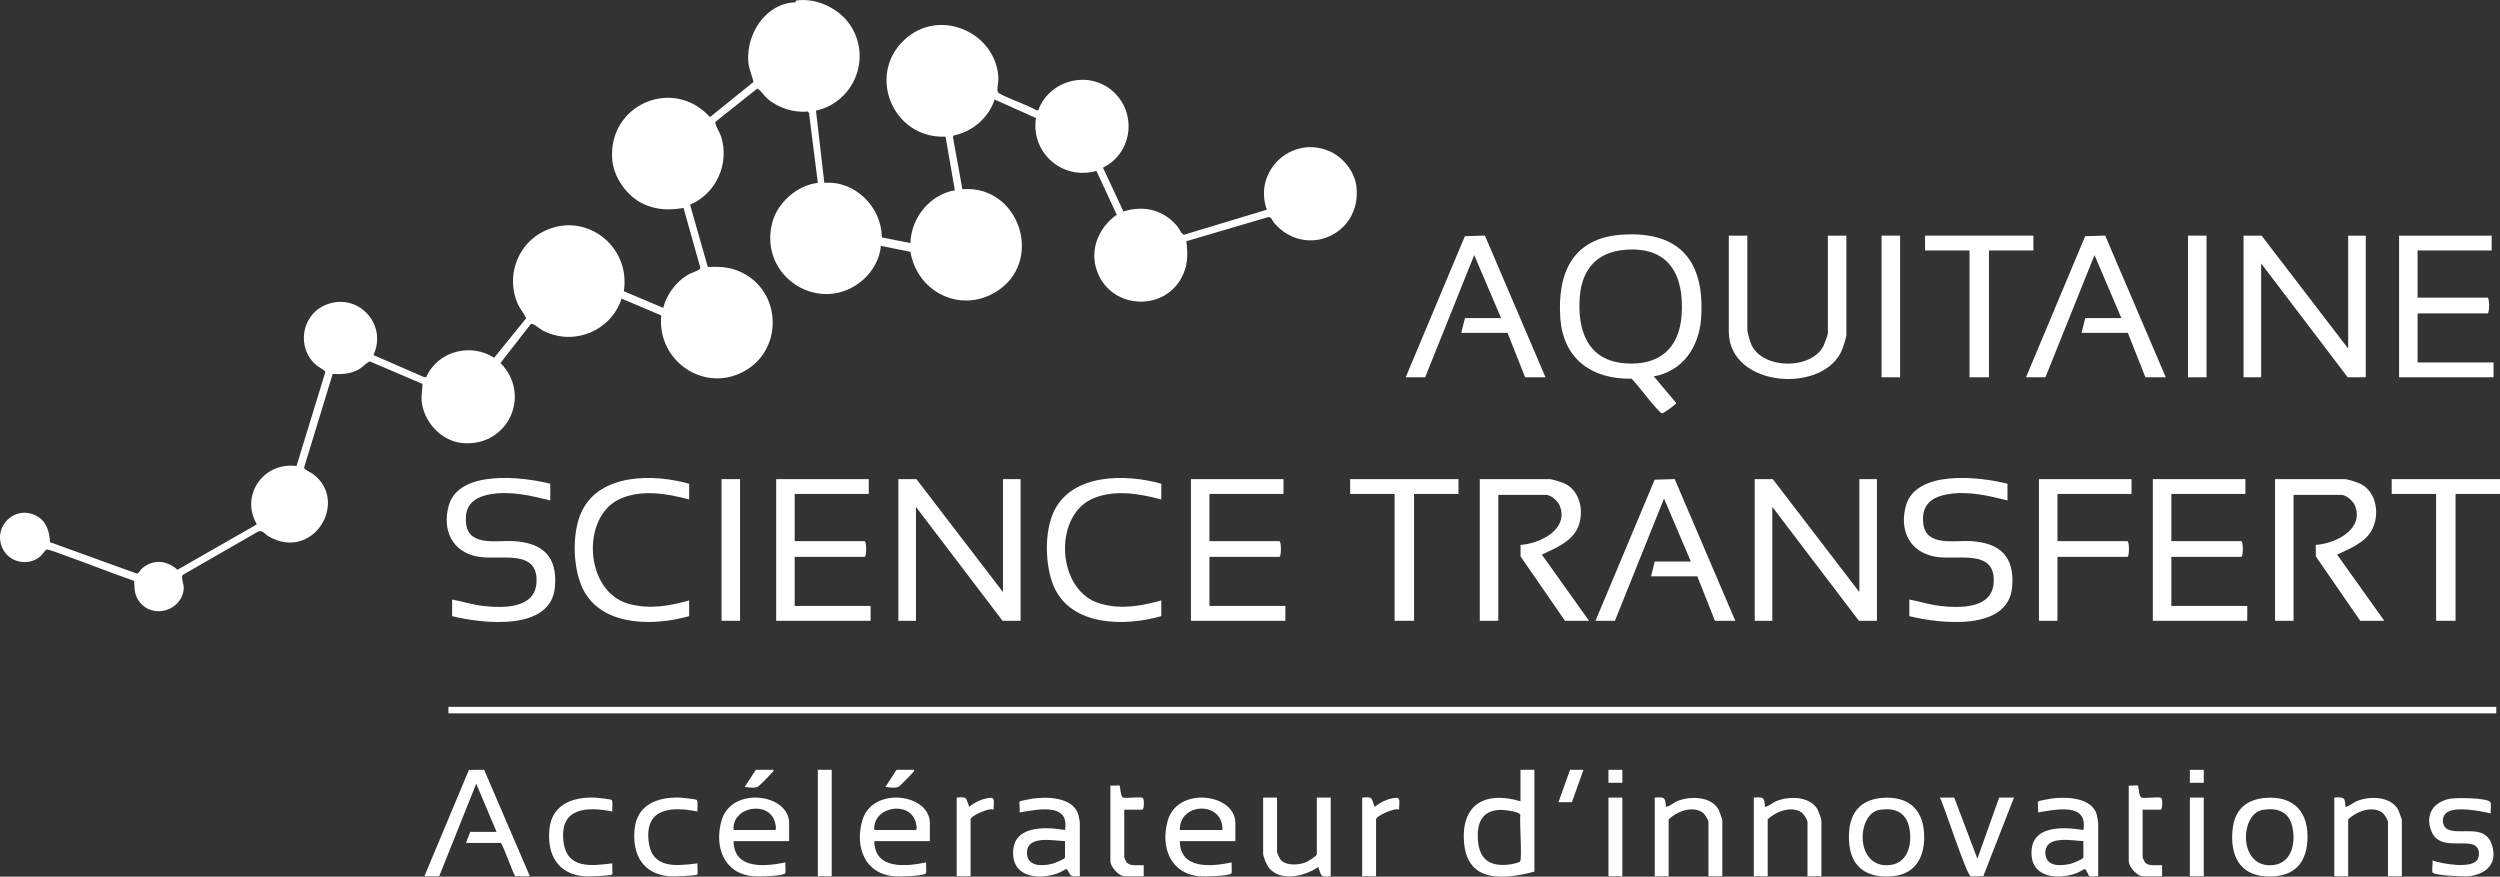 <svg xmlns="http://www.w3.org/2000/svg" id="Calque_2" data-name="Calque 2" viewBox="0 0 2700.38 946.96"><rect x="0" y="0" width="2700.38" height="946.96" fill="#333333" stroke="none"/><defs><style>      .cls-1 {        fill: #fff;      }    </style></defs><g id="Calque_1-2" data-name="Calque 1"><path class="cls-1" d="M881.38,119.55l9,77.98c33.24-2.77,61.95,26.12,62.1,58.9l30.9,6.1c.88-27.38,20.74-52.12,47.98-57.04l-10.02-57.91c-58.59,2.63-87.17-70.85-40.43-108.03,37.86-30.11,95.99-2.64,97.52,45.43.12,3.84-1.94,12.28-.55,14.56,2.18,3.59,35.94,15.3,41.48,19.57h2.08c13.17-35.44,60.59-44.7,85.47-15.6,21.29,24.91,13.74,63.3-15.54,77.56l22.12,47.38c21.92-6.94,42.91-1.95,57.89,15.59,1.91,2.24,5.05,9.29,7.52,9.52l89.5-27.06c-15.19-41.94,27.38-81.4,68.35-62.84,14.38,6.51,26.47,21.88,28.36,37.64,6.21,51.66-54.37,78.97-88.7,39.7-2.12-2.43-2.87-6.71-6.47-6.54l-88.51,26.1c1.86,15.06,1.75,27.18-5.88,40.63-19.41,34.22-71.04,32.35-88.34-2.99-11.99-24.5-2.31-51.09,19.04-66.31l-21.96-47.3c-36.65,10.49-70.98-19.44-65.32-57.1l-44.57-19.96c-6.79,20-23.83,34.59-44.43,38.89l-.67,1.6,10.23,56.37c62.04-5.04,89.27,79.25,35.53,111.3-38.41,22.91-84.51-.71-91.65-43.68l-32.02-6.49c-.81,13.87-9.05,28.07-19.48,37.03-45.08,38.73-112.19-2.68-98.03-61.03,5.41-22.3,26.68-41.27,49.51-44l-9.48-75.06-1.19-1.97c-15.6,1.35-31.96-3.67-43.83-13.97-3.52-3.05-6.89-8.65-10.86-10.91l-45.2,35.93c-1.31,2.42,4.68,11.69,5.84,15.21,9.74,29.59-4.8,62.19-33.31,74.35l19.17,67.3c15.65-.7,27.58.28,41.17,8.32,38.13,22.55,38.72,79.29,1,102.61-43.94,27.16-97.34-8.51-92.47-58.64l-42.82-18.17c-11.26,35.08-52.1,51.7-85.04,34.52-2.79-1.45-10.77-8.5-13-7.06l-32.74,42.05c34.3,35.04,7.63,91.43-41.73,86.48-22.8-2.29-42.09-23.92-43.54-46.45-.39-6.1,1.13-11.48.91-17.43l-56.47-24.13c-2.46-.14-8.33,6.24-11.74,8.18-9.6,5.46-18.19,5.65-28.73,5.28l-30.89,101.14c.07,2.24,7.59,5.26,9.87,7,39.15,29.85-.36,94.93-48.24,67.24-4.94-2.86-6.74-8.34-13.36-3.99l-79.34,45.66c-2.15,2.31,1.23,9.79,1.08,14.02-.86,24.18-33.16,34.54-47.89,14.82-5.81-7.78-4.93-13.24-5.79-22.43-25.43-8.88-50.48-18.92-75.86-27.91-3.33-1.18-16.68-6.58-18.85-5.88-.67.22-4.97,5.97-6.66,7.41-12.85,10.94-33.27,6.72-40.55-8.47-11.34-23.69,13.34-47.68,36.42-35.42,10.84,5.76,14.24,16.94,14.74,28.49l93.88,33.94c2.14-.21,3.48-3.86,5.48-5.57,12.08-10.35,26.8-8.86,38.34,1.4l84.68-48.42.88-.93c-18.05-31.48,7.68-67.39,42.98-62.66l31.12-101.42c-.05-1.86-7.4-5.63-9.51-7.41-22.48-19.02-16.2-55.48,11.26-65.78,34.15-12.81,65.58,21.78,50.27,54.72l54.72,23.86,2.19.11c12.31-28.09,47.84-37.53,73.44-21.03l34.53-42.61c-2.27-5.72-6.77-10.18-9.37-16.31-11.73-27.69-1.37-60.34,24.46-75.5,45.33-26.6,98.45,11.75,90.45,62.52l42.55,18c3.6-14.25,13.56-27.76,26.09-35.42,3.34-2.04,10.91-4.51,12.92-6.09,1.02-.8,1.21-1.52.84-2.74l-17.91-63.68c-15.35,2.64-29.64,2.28-43.92-4.59-17.1-8.22-31.29-28-33-47-5.39-59.89,65.69-90.66,105.48-46.53l47.05-37.99c-1.65-7.25-4.98-13.89-5.62-21.46-2.55-30.19,18.71-63.42,50.48-64.51.7-.02.1-1.83,2.01-2.08,22.29-3,47.12,9.51,58.74,28.42,21.85,35.57,2.12,81.58-38.17,90.69Z"></path><rect class="cls-1" x="484.38" y="763.53" width="2212" height="7"></rect><polygon class="cls-1" points="2442.88 254.53 2536.38 376.53 2536.38 254.53 2555.38 254.53 2555.38 407.53 2535.88 407.53 2442.38 284.53 2442.38 407.53 2423.38 407.53 2423.38 254.53 2442.88 254.53"></polygon><path class="cls-1" d="M2691.38,254.53v16h-80v51h75.5c2.28,0,2.28,17,0,17h-75.5v53h82v16h-102v-153h100Z"></path><path class="cls-1" d="M1887.38,254.53v101.5c0,3.28,3.21,13.96,4.82,17.18,12.99,25.89,64.51,26.23,77.56.21,1.06-2.11,4.61-11.71,4.61-13.39v-105.5h20v107.5c0,2.13-3.23,12.12-4.24,14.76-18.9,49.32-122.76,42.36-122.76-18.76v-103.5h20Z"></path><polygon class="cls-1" points="2188.38 407.53 2252.28 255.15 2273.92 254.46 2339.38 407.53 2317.38 407.53 2298.38 359.53 2248.38 359.53 2252.38 343.53 2291.38 343.53 2262.39 275.53 2209.38 407.53 2188.38 407.53"></polygon><polygon class="cls-1" points="1518.38 407.53 1582.28 255.15 1603.92 254.46 1669.38 407.53 1647.38 407.53 1628.38 359.53 1578.38 359.53 1582.38 343.53 1621.38 343.53 1592.39 275.53 1539.38 407.53 1518.38 407.53"></polygon><polygon class="cls-1" points="2196.38 254.53 2196.38 270.53 2148.38 270.53 2148.38 407.53 2127.38 407.53 2127.38 270.53 2079.38 270.53 2079.38 254.53 2196.38 254.53"></polygon><path class="cls-1" d="M458.38,946.53l48.11-114.88,16.43-.19,49.46,115.07h-15.5c-1.97,0-12.49-32.35-16-36h-37.5l4.5-12h28.5l-21.99-51.99-40.01,99.99h-16Z"></path><path class="cls-1" d="M1657.38,831.53v110c-32.82,8.56-72.4,12.51-75.98-31.52-3.4-41.77,23.57-55.84,60.98-44.48v-34h15ZM1619.19,874.82c-19.24,1.33-23.95,15.02-22.85,32.26,1.47,22.92,14.91,29.79,36.44,26.35,1.8-.29,8.43-1.78,9.14-2.86,2.41-3.62-.75-42.93.3-50.38-1.35-3.98-18.96-5.66-23.04-5.38Z"></path><path class="cls-1" d="M2266.38,946.53c-2.27-.47-8.38.75-9.84-.16-.41-.26-3.1-7.58-4.63-7.71-.52-.04-7.39,3.96-9.26,4.63-19.13,6.82-47.09,5.31-48.3-20.21-1.51-31.94,33.45-30.1,56.03-26.55,5.21-30.42-30.68-21.86-48.99-18.99.4-2.12-.63-11.07.09-11.91.45-.52,11.68-2.69,13.54-2.96,16.05-2.35,44.97-1.67,49.93,17.8.29,1.14,1.44,7.82,1.44,8.56v57.5ZM2250.38,908.53c-12.26-.5-41.08-6.66-41.08,12.5,0,15.16,16.11,14.7,27.11,12.03,2.26-.55,13.97-4.99,13.97-7.03v-17.5Z"></path><path class="cls-1" d="M1166.38,946.53c-2.74-.29-6.52.72-9.01-.49-1.92-.93-4.23-7.27-5.47-7.38-.52-.04-7.39,3.96-9.26,4.63-19.15,6.83-47.06,5.31-48.3-20.21-1.53-31.57,33.61-30.28,56.03-26.55,5.22-30.42-30.68-21.86-48.99-18.99.4-2.12-.63-11.07.09-11.91.45-.52,11.68-2.69,13.54-2.96,16.27-2.38,44.71-1.71,49.93,17.8.25.95,1.44,7.09,1.44,7.56v58.5ZM1150.38,908.53c-12.28-.35-41.08-6.78-41.08,12.5,0,15.16,16.11,14.7,27.11,12.03,2.26-.55,13.97-4.99,13.97-7.03v-17.5Z"></path><path class="cls-1" d="M1004.38,908.53h-60c.33,31.04,34.24,27.49,56,23-.44,2.3.9,11.13-.57,12.12-4.09,2.76-28.19,3.35-33.91,2.87-32.26-2.7-42.62-32.2-34.46-60.43,10.72-37.1,72.94-28.96,72.94,2.94v19.5ZM944.38,896.53h44.5c2.49,0,.49-7.44.02-9.02-6.92-23.1-46.51-16.13-44.52,9.02Z"></path><path class="cls-1" d="M852.38,908.53h-60c.33,31.04,34.24,27.49,56,23-.44,2.3.9,11.13-.57,12.12-4.09,2.76-28.19,3.35-33.91,2.87-32.26-2.7-42.62-32.2-34.46-60.43,10.72-37.1,72.94-28.96,72.94,2.94v19.5ZM792.38,896.53h44.5c2.49,0,.49-7.44.02-9.02-6.92-23.1-46.51-16.13-44.52,9.02Z"></path><path class="cls-1" d="M1334.38,908.53h-60c.25,31.04,34.31,27.55,56,23-.44,2.3.9,11.13-.57,12.12-4.09,2.76-28.19,3.35-33.91,2.87-32.2-2.7-42.61-32.23-34.46-60.43,10.72-37.1,72.94-28.96,72.94,2.94v19.5ZM1320.38,896.53c1.26-31.31-46.54-30.35-46,0h46Z"></path><path class="cls-1" d="M2447.18,861.83c30.94-2.4,46.91,15.84,45.19,46.19-1.58,27.8-18.17,40.4-45.52,38.55-28.82-1.95-37.99-24.15-35.34-50.42,2.15-21.31,14.54-32.68,35.68-34.32ZM2444.12,874.77c-24.04,4.02-26.57,58.88,6.76,59.83,23.82.68,29.58-22.86,25.06-42.12-3.75-15.98-16.57-20.26-31.81-17.71Z"></path><path class="cls-1" d="M2033.18,861.83c26.21-2.03,43.21,10.55,45.07,37.33,1.67,23.96-7.47,44.62-33.49,47.25-25.44,2.57-44.66-7.66-47.25-34.51-2.6-26.9,6.61-47.81,35.67-50.07ZM2030.12,874.77c-24.04,4.02-26.57,58.88,6.76,59.83,23.71.68,29.72-22.9,25.05-42.11-3.87-15.9-16.52-20.27-31.81-17.71Z"></path><rect class="cls-1" x="2363.38" y="254.53" width="20" height="153"></rect><g><polygon class="cls-1" points="989.88 517.53 1083.38 639.53 1083.38 517.53 1102.38 517.53 1102.38 670.53 1082.88 670.53 989.38 547.53 989.38 670.53 970.38 670.53 970.38 517.53 989.88 517.53"></polygon><polygon class="cls-1" points="1914.88 517.53 2008.38 639.53 2008.38 517.53 2027.38 517.53 2027.38 670.53 2007.88 670.53 1914.38 547.53 1914.38 670.53 1895.38 670.53 1895.38 517.53 1914.88 517.53"></polygon><path class="cls-1" d="M2575.38,670.53h-26l-47.95-69.55v-12.41c20.92-1.3,52.9-16.88,42.15-42.74-2-4.82-9.42-11.3-14.7-11.3h-51.5v136h-20v-153h75.5c2.84,0,13.95,3.65,16.88,5.12,17.6,8.78,20.96,33.77,12.15,49.92-7.69,14.08-23.88,19.99-37.51,26.46l50.98,71.51Z"></path><path class="cls-1" d="M1716.38,670.53h-26l-47.95-69.55v-12.41c20.92-1.3,52.9-16.88,42.15-42.74-2-4.82-9.42-11.3-14.7-11.3h-51.5v136h-20v-153h75.5c2.78,0,13.94,3.63,16.88,5.12,15.8,8,20,28.62,14.66,44.42-5.84,17.3-24.78,24.99-40.02,31.95l50.98,71.51Z"></path><path class="cls-1" d="M938.38,517.53v16h-80v51h75.5c2.28,0,2.28,17,0,17h-75.5v53h82v16h-102v-153h100Z"></path><path class="cls-1" d="M1386.38,517.53v16h-80v51h75.5c2.28,0,2.28,17,0,17h-75.5v53h82v16h-102v-153h100Z"></path><path class="cls-1" d="M2425.38,517.53v16h-80v51h75.5c2.28,0,2.28,17,0,17h-75.5v53h82v16h-102v-153h100Z"></path><path class="cls-1" d="M594.38,522.53v18c-20.61-5.06-41.99-10.22-63.38-6.88-18.81,2.94-30.04,11.81-27.51,32.27,3.06,24.82,34.16,17.49,51.43,18.57,31.78,1.98,47.31,16.87,44.49,49.58-4.18,48.45-78.58,39.48-111.04,31.46v-18c11.22,2.17,22.07,5.72,33.51,6.99,20.59,2.3,55.35,3.36,57.53-24.46,3-38.28-39.49-24.37-63.28-28.8-27.81-5.17-38.69-28.6-31.47-54.95,10.8-39.37,79.79-31.45,109.71-23.79Z"></path><path class="cls-1" d="M2168.38,522.53v18c-20.56-5.13-42.04-10.21-63.38-6.88-18.81,2.94-30.04,11.81-27.51,32.27,3.06,24.82,34.16,17.49,51.43,18.57,31.78,1.98,47.31,16.87,44.49,49.58-4.18,48.45-78.58,39.48-111.04,31.46v-18c11.22,2.17,22.07,5.72,33.51,6.99,20.59,2.3,55.35,3.36,57.53-24.46,3-38.28-39.49-24.37-63.28-28.8-27.81-5.17-38.69-28.6-31.47-54.95,10.77-39.28,79.82-31.49,109.71-23.79Z"></path><polygon class="cls-1" points="1723.38 670.53 1787.28 518.15 1808.92 517.46 1874.38 670.53 1852.38 670.53 1833.38 622.53 1783.38 622.53 1787.38 606.53 1826.38 606.53 1797.39 538.53 1744.38 670.53 1723.38 670.53"></polygon><path class="cls-1" d="M744.38,522.53v17c-23.81-6.52-52.44-11.32-75.69-.19-41.27,19.77-37.14,99.91,10.47,112.9,22.49,6.14,43.32,2.41,65.21-3.71v17c-36.38,10.32-90.31,11.64-112.42-25.08-13.56-22.52-14.89-64.7-3.46-88.3,19.93-41.15,77.93-40.39,115.88-29.62Z"></path><path class="cls-1" d="M1254.38,522.53v17c-23.81-6.52-52.44-11.32-75.69-.19-41.27,19.77-37.14,99.91,10.47,112.9,22.49,6.14,43.32,2.41,65.21-3.71v17c-38.89,11.19-97.48,11.31-116.18-32.32-9.53-22.24-10.33-59.1.3-81.06,19.93-41.15,77.93-40.39,115.88-29.62Z"></path><path class="cls-1" d="M2302.38,517.53v16h-80v51h75.5c2.28,0,2.28,17,0,17h-75.5v69h-20v-153h100Z"></path><polygon class="cls-1" points="1575.38 517.53 1575.38 533.53 1527.38 533.53 1527.38 670.53 1506.38 670.53 1506.38 533.53 1458.38 533.53 1458.38 517.53 1575.38 517.53"></polygon><polygon class="cls-1" points="2700.38 517.53 2700.38 533.53 2652.38 533.53 2652.38 670.53 2631.38 670.53 2631.38 533.53 2583.38 533.53 2583.38 517.53 2700.38 517.53"></polygon><rect class="cls-1" x="779.38" y="517.53" width="20" height="153"></rect></g><rect class="cls-1" x="2032.38" y="254.53" width="20" height="153"></rect><path class="cls-1" d="M1379.38,861.53v58.5c0,1.52,3.04,7.86,4.34,9.16,6.17,6.2,19.39,5.29,26.94,2.12,1.93-.81,11.72-6.98,11.72-8.28v-61.5h15v85c-11.98,1.28-9.75-.71-13.52-10-14.52,10.12-41.91,16.55-53.89-.08-2.02-2.81-5.59-11.25-5.59-14.41v-60.5h15Z"></path><path class="cls-1" d="M2521.38,861.53c9.76-.85,12.14-.36,12,10,4.77-.71,8.23-4.65,13.01-6.49,13.5-5.21,34.71-5.04,43.44,8.53.95,1.47,4.55,11.25,4.55,12.45v60.5h-15v-58.5c0-2.55-4.14-8.89-6.49-10.51-10.91-7.49-27.89-.92-36.51,7.51v61.5h-15v-85Z"></path><path class="cls-1" d="M1787.38,861.53c10.21-.84,11.63-.4,12.01,10,4.76-.7,8.23-4.65,13.01-6.49,13.5-5.21,34.71-5.04,43.44,8.53.95,1.47,4.55,11.25,4.55,12.45v60.5h-15v-58.5c0-2.55-4.14-8.89-6.49-10.51-10.91-7.49-27.89-.92-36.51,7.51v61.5h-15v-85Z"></path><path class="cls-1" d="M1894.38,861.53c10.21-.84,11.63-.4,12.01,10,4.76-.7,8.23-4.65,13.01-6.49,13.5-5.21,34.71-5.04,43.44,8.53.95,1.47,4.55,11.25,4.55,12.45v60.5h-15v-58.5c0-2.55-4.14-8.89-6.49-10.51-10.91-7.49-27.89-.92-36.51,7.51v61.5h-15v-85Z"></path><path class="cls-1" d="M2690.38,878.53c-11.24-2.43-39.73-8.37-48.52-.02-5.11,4.86-4.1,14.66,2.53,17.52,13.81,5.95,39.44-6.19,47.05,15.95,7.03,20.45-5.84,32.78-25.56,34.53-5.11.45-36.2-.79-38.35-4.12-.95-1.47.42-10.29-.12-12.86,9.98,3.3,44.27,10.03,49.23-2.26,2.45-6.06.67-13.49-6.21-15.27-13.54-3.51-36.41,4.85-44.07-13.93-7.26-17.81,1.82-31.8,19.8-35.28,6.65-1.29,40.47-1.3,43.78,3.7,1.41,2.13-.05,9.14.45,12.04Z"></path><path class="cls-1" d="M2110.88,861.53l25,66.01,23.5-66.01h16l-33.11,84.88c-4.19-.19-9.4.69-13.43.19-4.54-.56-28.51-75.7-33.46-85.07h15.5Z"></path><path class="cls-1" d="M661.38,876.53c-27.22-5.35-56.44-4.46-52.87,31.38,3.06,30.77,29.26,27.67,52.88,24.62-.35,1.99.51,11.37-.06,11.95-1.61,1.66-26.57,2.36-30.43,2.03-28.58-2.4-40-23.55-37.5-50.47,2.53-27.22,25.03-35.35,49.48-34.5,2.37.08,16.5,1.71,17.55,2.45,2.03,1.42.5,9.77.95,12.54Z"></path><path class="cls-1" d="M753.38,876.53c-27.22-5.35-56.44-4.46-52.87,31.38,3.06,30.77,29.26,27.67,52.88,24.62-.35,1.99.51,11.37-.06,11.95-1.61,1.66-26.57,2.36-30.43,2.03-28.58-2.4-40-23.55-37.5-50.47,2.53-27.22,25.03-35.35,49.48-34.5,2.37.08,16.5,1.71,17.55,2.45,2.03,1.42.5,9.77.95,12.54Z"></path><path class="cls-1" d="M2299.38,848.53c1.78.33,9.41-.49,9.96.05.67.65.97,11.9,3.67,12.82,4.16,1.42,18.74-1.31,21.43.57,1.73,1.2,1.43,12.56-.56,12.56h-19.5v51.5c0,.3,2.08,4.94,2.53,5.47,3.87,4.56,13.14,2.67,18.47,3.03v12.01h-20.51c-6.53,0-15.5-10.29-15.5-16.5v-81.5Z"></path><path class="cls-1" d="M1199.38,848.53c1.78.33,9.41-.49,9.96.05.67.65.97,11.9,3.67,12.82,4.16,1.42,18.74-1.31,21.43.57,1.73,1.2,1.43,12.56-.56,12.56h-19.5v51.5c0,.3,2.08,4.94,2.53,5.47,3.87,4.56,13.14,2.67,18.47,3.03v12.01h-20.51c-6.42,0-15.5-10.27-15.5-16.5v-81.5Z"></path><rect class="cls-1" x="883.38" y="831.53" width="15" height="115"></rect><path class="cls-1" d="M1033.38,861.53c11.96-1.28,9.76.7,13.51,9.99,6.89-5.43,14.41-9.08,23.29-9.78,5.56-.44,2.43,8.95,3.2,12.79-4.67-2.4-25.01,6.67-25.01,10.49v61.5h-15v-85Z"></path><path class="cls-1" d="M1471.38,861.53c11.96-1.28,9.76.7,13.51,9.99,6.89-5.43,14.41-9.08,23.29-9.78,5.56-.44,2.43,8.95,3.2,12.79-4.67-2.4-25.01,6.67-25.01,10.49v61.5h-15v-85Z"></path><rect class="cls-1" x="1737.38" y="861.53" width="15" height="85"></rect><rect class="cls-1" x="2365.38" y="861.53" width="15" height="85"></rect><polygon class="cls-1" points="1710.38 831.53 1697.88 866.53 1683.38 866.53 1695.88 831.53 1710.38 831.53"></polygon><path class="cls-1" d="M987.38,831.53c.44,1.75-.72,2-1.49,3.01-1.42,1.86-13.58,14.26-14.95,15.05-3.92,2.26-10.28.72-14.55.45l11.99-18.51h19Z"></path><path class="cls-1" d="M835.38,831.53c.44,1.75-.72,2-1.49,3.01-1.42,1.86-13.58,14.26-14.95,15.05-3.92,2.26-10.28.72-14.55.45l11.99-18.51h19Z"></path><rect class="cls-1" x="1737.38" y="831.53" width="15" height="14"></rect><rect class="cls-1" x="2365.38" y="831.53" width="15" height="14"></rect><path class="cls-1" d="M1786.38,406.54l23.97,28.55c.4,1.44-.95,1.6-1.63,2.28-1.65,1.64-12.19,9.44-13.63,9.06-3.9-1.02-27.61-32.55-32.71-37.39-43.19.79-74.04-21.36-77.04-65.96-3.25-48.51,13.6-86.02,66.5-89.58,63.23-4.26,89.99,29.44,85.58,90.58-2.21,30.69-19.66,56.8-51.04,62.47ZM1755.18,269.83c-30.53,2.55-46.55,21.2-48.79,51.21-2.7,36.32,8.72,68.67,49.5,71.47,36.41,2.51,58.09-16.17,60.53-52.45,2.91-43.15-13.76-74.2-61.24-70.24Z"></path></g></svg>